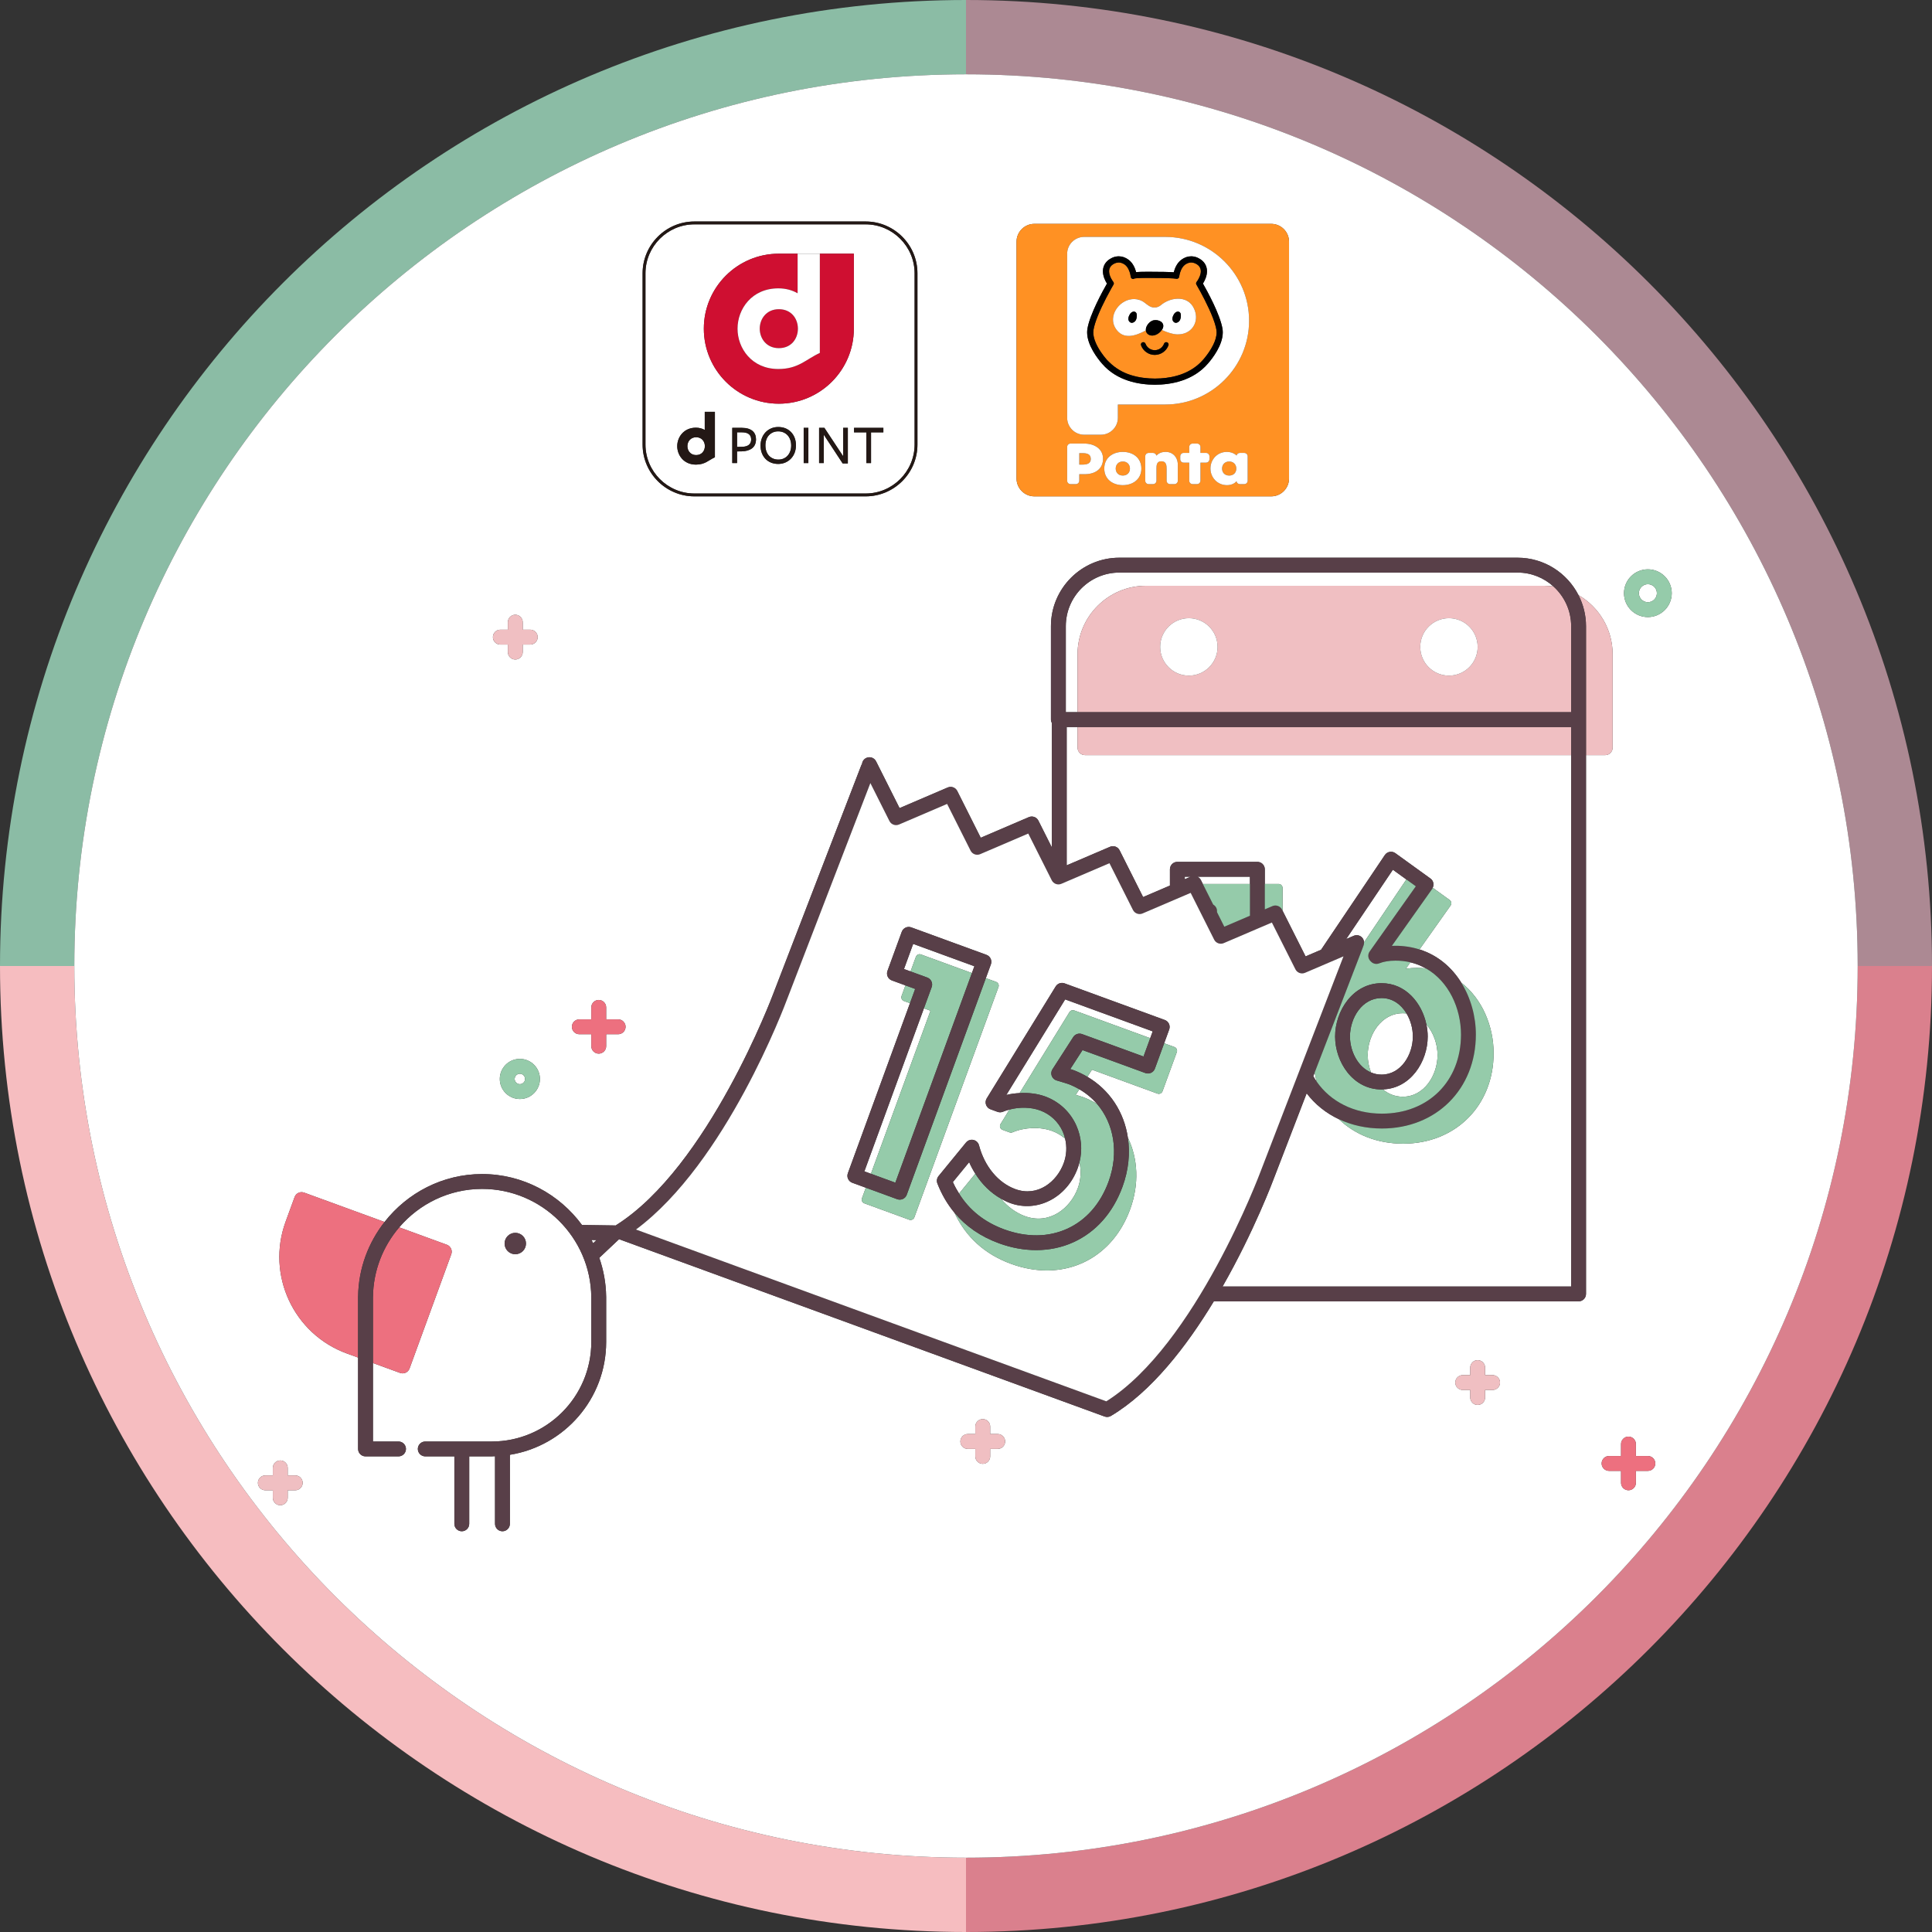 <?xml version="1.0" encoding="UTF-8"?>
<svg id="img_indexLineup01" data-name="img  indexLineup01" xmlns="http://www.w3.org/2000/svg" width="260" height="260" viewBox="0 0 260 260">
  <rect x="0" y="0" width="260" height="260" fill="#333333" stroke="none"/>
  <path id="_パス_42059" data-name="パス 42059" d="m130,10V0C58.203,0,0,58.203,0,130h10C10,63.726,63.726,10,130,10" fill="#8bbca5"/>
  <path id="_パス_42060" data-name="パス 42060" d="m250,130h10C260,58.203,201.797,0,130,0v10c66.274,0,120,53.726,120,120" fill="#ac8993"/>
  <path id="_パス_42061" data-name="パス 42061" d="m10,130H0c0,71.797,58.203,130,130,130v-10c-66.274,0-120-53.726-120-120" fill="#f6bdc0"/>
  <path id="_パス_42062" data-name="パス 42062" d="m250,130c0,66.274-53.726,120-120,120v10c71.797,0,130-58.203,130-130h-10Z" fill="#da808d"/>
  <path id="_パス_42063" data-name="パス 42063" d="m181.168,126.369l1.015-.434c.367-.156.792-.08,1.082.194.191.183.29.429.301.684l5.696-8.459-1.814-1.31-6.28,9.325Z" fill="#fff"/>
  <path id="_パス_42064" data-name="パス 42064" d="m145.014,88.039c0-5.077,4.131-9.208,9.208-9.208h53.591c.424,0,.838.039,1.246.094-1.279-1.158-2.97-1.871-4.828-1.871h-53.591c-3.975,0-7.208,3.233-7.208,7.208v11.581h1.582v-7.804Z" fill="#fff"/>
  <path id="_パス_42065" data-name="パス 42065" d="m161.599,118.418l.273.543h6.341v-.976h-7.066c.186.094.352.233.452.433" fill="#fff"/>
  <path id="_パス_42066" data-name="パス 42066" d="m221.764,81.044c.67,0,1.213-.543,1.213-1.213-0-.67-.543-1.213-1.213-1.213-.67,0-1.213.543-1.213,1.213.001.67.543,1.212,1.213,1.213" fill="#fff"/>
  <path id="_パス_42067" data-name="パス 42067" d="m130,10C63.726,10,10,63.726,10,130c0,66.275,53.726,120,120,120,66.274,0,120-53.725,120-120,0-66.274-53.726-120-120-120m6.801,22.526c0-1.324,1.077-2.401,2.401-2.401h31.87c1.325,0,2.401,1.077,2.401,2.401v31.87c0,1.324-1.076,2.401-2.401,2.401h-31.87c-1.324,0-2.401-1.077-2.401-2.401v-31.87Zm-50.322,4.251c.002-3.834,3.134-6.968,6.967-6.968h23.056c3.831,0,6.964,3.134,6.964,6.968v23.055c0,3.831-3.133,6.965-6.964,6.965h-23.056c-3.833,0-6.965-3.134-6.967-6.965l-0-23.055Zm-19.145,47.966h1.012v-1.012c0-.552.448-1,1-1.0.552,0,1.0.448,1,1v1.012h1.012c.552,0,1.0.448,1,1,0,.552-.448,1-1,1h-1.012v1.01c0,.552-.448,1-1,1-.552,0-1-.448-1-1v-1.01h-1.012c-.552,0-1-.448-1-1,0-.552.448-1,1-1h0m10.63,54.439c-.552,0-1-.448-1-1,0-.552.448-1.0 1-1h1.611v-1.611c0-.552.448-1,1-1.0.552,0,1.0.448,1,1h0v1.611h1.613c.552,0,1.0.448 1.0 1,0,.552-.448 1-1.0 1h-1.613v1.611c0,.552-.448,1-1,1-.552,0-1-.448-1-1v-1.611h-1.611Zm-5.303,6.02c0,1.489-1.211,2.7-2.7,2.7s-2.7-1.211-2.7-2.7c0-1.49,1.211-2.702,2.7-2.702s2.7,1.212,2.7,2.702m-32.93,55.353h-1.012v1.012c-0.0.552-.448 1-1.001.999-.552-0-.999-.448-.999-.999v-1.012h-1.011c-.552,0-1-.448-1-1,0-.552.448-1.0 1-1h1.011v-1.012c0-.552.448-1,1.001-.999.552 0.0.999.448.999.999v1.012h1.012c.552,0,1.0.448 1.0 1,0,.552-.448 1-1.0 1m94.536-5.569h-1.012v1.012c-.001.552-.45.999-1.002.998-.551-.001-.997-.447-.998-.998v-1.012h-1.012c-.552,0-1-.448-1-1,0-.552.448-1.0 1-1h1.012v-1.012c.001-.552.45-.999,1.002-.998.551.001.997.447.998.998v1.012h1.012c.552,0,1.0.448 1.0 1,0,.552-.448 1-1.0 1m66.602-7.929h-1.011v1.012c.001.552-.446,1.001-.998,1.002-.552.001-1.001-.446-1.002-.998v-1.016h-1.012c-.552-.001-.999-.45-.998-1.002.001-.551.447-.997.998-.998h1.012v-1.011c-.001-.552.446-1.001.998-1.002.552-.001,1.001.446,1.002.998v1.015h1.011c.552.001.999.45.998,1.002-.001.551-.447.997-.998.998m20.895,10.887h-1.611v1.611c-.001.552-.45.999-1.002.998-.551-.001-.997-.447-.998-.998v-1.611h-1.613c-.552,0-1-.448-1-1,0-.552.448-1.0 1-1h1.613v-1.611c.001-.552.45-.999,1.002-.998.551.001.997.447.998.998v1.611h1.611c.552,0,1.0.448,1.0 1,0,.552-.448,1-1,1m0-121.326c1.771,0,3.213,1.442,3.213,3.214,0,1.771-1.442,3.212-3.213,3.212-1.772,0-3.213-1.441-3.213-3.212,0-1.772,1.441-3.214,3.213-3.214m-4.743,24.003c-0.0.552-.448 1-1.0 1h-2.582v72.509c0.0.552-.447 1-.999 1h-49.09c-3.663,6.048-8.389,12.172-13.845,15.418-.258.154-.572.184-.854.08l-65.34-23.864-2.659,2.508c.565,1.632.894,3.373.92,5.186.002.03.003.059.003.089v6.046c0,7.658-5.625,14.01-12.957,15.186v9.292c0,.552-.448 1-1.0 1-.552,0-1-.448-1-1h0v-9.102c-.148.005-.293.023-.442.023h-3.029v9.079c0,.552-.448,1-1,1-.552,0-1-.448-1-1v-9.079h-3.916c-.552.001-1.001-.446-1.002-.998-.001-.552.446-1.001.998-1.002h8.949c7.389,0,13.399-6.011,13.399-13.399v-5.968c-.002-.023-.002-.045-.002-.069-.074-8.027-6.664-14.557-14.691-14.557-4.451,0-8.455,2.013-11.156,5.171l6.407,2.34c.519.189.786.763.597,1.282-0.0 0-0.0 0-0.0 0l-5.614,15.371c-.143.395-.519.658-.939.657-.117-0-.233-.021-.343-.061l-3.644-1.331v10.564h3.441c.552-.001,1.001.446,1.002.998.001.552-.446,1.001-.998,1.002h-4.445c-.552 0-1-.447-1-.999v-12.295l-1.524-.557c-7.154-2.613-10.849-10.559-8.236-17.714l1.218-3.335c.188-.518.761-.785,1.279-.597.001 0.0.002.001.003.001l10.819,3.952c3.063-3.914,7.814-6.449,13.133-6.449,5.507,0,10.406,2.715,13.451,6.866.028,0,.053-.014.08-.012l4.355.064c.027,0,.051.01.078.012.015-.011.027-.026.043-.036,12.451-7.828,21.114-30.995,21.2-31.228l11.804-30.634c.029-.077.068-.149.115-.216.05-.55.537-.955,1.087-.905.344.031.648.238.803.547l3.162,6.294,6.476-2.773c.486-.208,1.05-.002,1.287.471l3.16,6.291,6.473-2.774c.486-.208,1.05-.002,1.287.47l1.806,3.593v-16.739c-.069-.136-.117-.284-.117-.447v-12.581c0-5.077,4.131-9.208,9.208-9.208h53.591c3.571,0,6.667,2.049,8.194,5.029,2.743,1.596,4.596,4.561,4.596,7.957l-0,12.581Zm-149.115,66.728c0-.795.645-1.439,1.44-1.439s1.439.645,1.439,1.44c-0.0.795-.644,1.439-1.439,1.439-.795-0-1.44-.645-1.44-1.44" fill="#fff"/>
  <path id="_パス_42068" data-name="パス 42068" d="m159.443,118.32l.781-.335h-.781v.335Z" fill="#fff"/>
  <path id="_パス_42069" data-name="パス 42069" d="m145.014,100.62v-2.777h-1.465v18.611l5.834-2.497c.486-.208,1.049-.002,1.287.47l3.164,6.295,3.61-1.546v-2.191c-0-.552.447-1.0.999-1h10.769c.552-0.0 1.0.447,1.0.999v1.977h1.856c.295-0.0.534.239.534.534v3.062l3.096,6.151,2.084-.891,8.584-12.748c.308-.458.929-.58,1.387-.272.009.006.019.013.028.02l4.728,3.415c.398.288.503.809.297,1.238l2.285,1.65c.237.172.292.502.123.741l-4.185,5.912c2.465.776,4.355,2.42,5.631,4.48,2.843,2.204,4.343,5.91,4.343,9.48,0,7.058-5.122,12.18-12.178,12.18-3.489,0-6.501-1.226-8.646-3.296-1.74-.816-3.211-2.005-4.336-3.485l-4.31,11.188c-.193.522-2.746,7.354-7.005,14.81h46.91v-71.51h-65.425c-.552.001-.999-.446-1-.998-0-.001-0-.001,0-.002" fill="#fff"/>
  <path id="_パス_42070" data-name="パス 42070" d="m79.602,166.87c.077.143.144.292.217.437l.453-.427-.67-.01Z" fill="#fff"/>
  <path id="_パス_42071" data-name="パス 42071" d="m69.261,145.201c.001.387.314.7.701.699.387-.001.7-.314.699-.701-.001-.386-.314-.699-.7-.699-.387 0-.7.314-.7.701" fill="#fff"/>
  <path id="_パス_42072" data-name="パス 42072" d="m189.19,130.371c.487-.079.98-.118,1.474-.116.408-0.0.815.022,1.22.067-.635-.357-1.324-.641-2.08-.818l-.614.867Z" fill="#fff"/>
  <path id="_パス_42073" data-name="パス 42073" d="m176.734,144.823c.144.254.296.503.462.741-.113-.406-.204-.817-.273-1.232l-.189.491Z" fill="#fff"/>
  <path id="_パス_42074" data-name="パス 42074" d="m186.102,146.605c.729.607,1.631.986,2.679.986,2.889,0,4.676-2.904,4.676-5.595,0-1.485-.539-3.031-1.498-4.129.112.537.177,1.081.177,1.62,0,3.375-2.304,7.005-6.034,7.118" fill="#fff"/>
  <path id="_パス_42075" data-name="パス 42075" d="m184.063,141.996c0,.787.157,1.59.448,2.335.448.188.928.285,1.414.284,2.601,0,4.21-2.662,4.21-5.129,0-1.073-.301-2.181-.85-3.097-.167-.021-.336-.032-.504-.032-2.915,0-4.718,2.927-4.718,5.639" fill="#fff"/>
  <path id="_パス_42076" data-name="パス 42076" d="m50.192,174.556c0,.023-.001.046-.003.068v8.804l3.645,1.331c.11.04.225.061.342.061.146-0.0.29-.032.422-.093.24-.113.427-.316.518-.565l5.613-15.37c.189-.518-.077-1.092-.595-1.281-.001-0-.001-0-.002-.001l-6.407-2.34c-2.169,2.536-3.5,5.81-3.533,9.386" fill="#ed707f"/>
  <path id="_パス_42077" data-name="パス 42077" d="m48.189,174.547c-0-.03.001-.059.004-.089.052-3.769,1.383-7.234,3.556-10.011l-10.82-3.952c-.518-.19-1.091.076-1.281.594-0.0.001-.001.002-.001.003l-1.218,3.335c-2.613,7.154,1.082,15.1,8.237,17.714l1.523.556v-8.15Z" fill="#ed707f"/>
  <path id="_パス_42078" data-name="パス 42078" d="m70.785,167.349c-0-.795-.645-1.439-1.44-1.439s-1.439.645-1.439,1.44c0.0.795.644,1.439,1.439,1.439.795-0,1.44-.645,1.44-1.44" fill="#583f48"/>
  <path id="_パス_42079" data-name="パス 42079" d="m154.222,78.831c-5.077,0-9.208,4.131-9.208,9.208v7.804h66.425v-11.581c0-2.116-.923-4.016-2.38-5.336-.408-.056-.822-.095-1.246-.095l-53.591-0Zm5.771,12.091c-2.134,0-3.864-1.73-3.864-3.864s1.73-3.864,3.864-3.864,3.864,1.73,3.864,3.864-1.73,3.864-3.864,3.864m35.001,0c-2.134,0-3.864-1.73-3.864-3.864s1.73-3.864,3.864-3.864c2.134,0,3.864,1.73,3.864,3.864s-1.73,3.864-3.864,3.864" fill="#f0bfc2"/>
  <path id="_パス_42080" data-name="パス 42080" d="m212.425,80.082c.643,1.256,1.014,2.674,1.014,4.18v17.358h2.582c.552.001.999-.446 1-.998 0-.001 0-.001,0-.002v-12.581c0-3.396-1.853-6.361-4.596-7.957" fill="#f0bfc2"/>
  <path id="_パス_42081" data-name="パス 42081" d="m211.439,97.843h-66.425v2.777c-.001.552.446.999.998 1.0.001 0.0.001 0.0.002,0h65.425v-3.777Z" fill="#f0bfc2"/>
  <path id="_パス_42082" data-name="パス 42082" d="m213.439,96.843v-12.581c0-1.506-.371-2.924-1.015-4.18-1.526-2.98-4.621-5.028-8.194-5.028h-53.591c-5.076,0-9.207,4.131-9.207,9.208v12.581c0,.163.048.311.117.447v16.739l-1.806-3.593c-.237-.472-.801-.678-1.287-.47l-6.474,2.773-3.158-6.291c-.238-.472-.801-.678-1.287-.47l-6.477,2.773-3.162-6.295c-.248-.494-.85-.692-1.344-.444-.309.155-.515.459-.546.803-.047.067-.086.139-.115.215l-11.804,30.634c-.086.234-8.749,23.401-21.2,31.229-.016.01-.027.025-.043.036-.026-.002-.051-.013-.078-.013l-4.354-.063c-.028-.003-.053.011-.08.012-3.046-4.152-7.945-6.867-13.452-6.867-5.319,0-10.069,2.536-13.132,6.449-2.173,2.777-3.504,6.242-3.556,10.011-.003.03-.004.059-.004.089v20.444c-.001.552.446.999.998 1h4.443c.552,0,1-.448 1-1,0-.552-.448-1-1-1h-3.441v-19.367c.002-.022.003-.045.003-.068.033-3.576,1.363-6.85,3.533-9.387,2.701-3.158,6.705-5.171,11.156-5.171,8.028,0,14.618,6.53,14.691,14.558,0,.023.001.046.003.068v5.969c0,7.388-6.011,13.398-13.4,13.398h-8.945c-.552,0-1.0.448-1.0 1,0,.552.448 1.0 1.0 1h3.915v9.079c0.0.552.448 1,1.001.999.552-0.0.999-.448.999-.999v-9.079h3.03c.15,0,.294-.018.442-.022v9.101c0.0.552.448 1,1.001.999.552-0.0.999-.448.999-.999v-9.291c7.332-1.177,12.958-7.528,12.958-15.186v-6.046c0-.03-.001-.059-.004-.089-.025-1.814-.355-3.554-.92-5.187l2.66-2.507,65.338,23.864c.282.104.597.074.855-.08,5.455-3.246,10.182-9.37,13.845-15.418h49.089c.552.001 1-.446,1-.998v-77.289Zm-70.007-12.581c0-3.975,3.233-7.208,7.207-7.208h53.591c1.859,0,3.549.713,4.829,1.872,1.457,1.319,2.38,3.22,2.38,5.336v11.581h-68.007v-11.581Zm24.78,34.699v4.275l-3.45,1.477-.985-1.959v-.165c0-.372-.211-.683-.513-.856l-1.392-2.772-.274-.543c-.099-.2-.265-.339-.452-.433h7.066v.976Zm22.324.313l-6.214,8.778c-.282.397-.237.94.108,1.285l.088.088c.286.286.715.372,1.089.218.567-.235,1.351-.364,2.202-.364.671-.002,1.34.074,1.994.226.758.176,1.446.46,2.082.818,3.09,1.739,4.73,5.395,4.73,8.901,0,6.267-4.377,10.645-10.646,10.645-3.787,0-6.927-1.648-8.774-4.305-.166-.238-.317-.487-.461-.741l.189-.491,6.414-16.647.177-.485c.047-.126.058-.257.052-.387-.011-.254-.11-.501-.302-.683-.29-.274-.715-.35-1.082-.194l-1.015.434,6.28-9.326,1.815,1.31,1.274.92Zm-70.84-8.784c.238.472.801.678,1.287.47l6.476-2.773,3.159,6.291c.238.472.801.678,1.287.47l6.474-2.773,3.163,6.294c.238.472.801.677,1.287.47l6.476-2.774,3.164,6.295c.239.471.802.677,1.288.47l6.477-2.773,3.162,6.294c.237.473.804.681,1.288.47l6.481-2.772,3.17,6.297c.238.472.801.678,1.287.471l5.179-2.216-11.14,28.914c-.086.236-8.75,23.416-20.778,30.969l-63.296-23.118c12.114-8.988,20.034-30.172,20.374-31.096l11.169-28.987,2.566,5.107Zm39.747,7.83v-.335h.782l-.782.335Zm-79.84,48.55l.67.01-.453.428c-.073-.146-.14-.294-.217-.438m131.836,6.26h-46.91c4.259-7.456,6.811-14.288,7.005-14.81l4.31-11.187c1.125,1.479,2.597,2.668,4.336,3.485,1.705.8,3.659,1.251,5.789,1.251,7.327,0,12.646-5.318,12.646-12.645,0-2.421-.672-4.899-1.954-6.971-1.276-2.06-3.166-3.704-5.632-4.48-1.042-.329-2.128-.495-3.22-.494-.168,0-.336.004-.498.012l5.429-7.67c.033-.047.043-.101.067-.151.205-.429.101-.95-.297-1.237l-4.729-3.416c-.448-.323-1.074-.221-1.397.227-.006.008-.012.016-.017.025l-8.584,12.748-2.084.891-3.096-6.15-.074-.148c-.237-.472-.804-.68-1.287-.469l-1.03.439v-5.395c.001-.552-.446-.999-.998-1h-10.771c-.552 0-1.0.448-1,1v2.191l-3.608,1.546-3.166-6.295c-.237-.472-.8-.678-1.286-.47l-5.834,2.497v-18.611h67.89v75.287l0.0 0Z" fill="#583f48"/>
  <path id="_パス_42083" data-name="パス 42083" d="m80.575,141.793c.552 0.0 1-.446 1-.998 0-.001 0-.001,0-.002v-1.611h1.613c.552-0.0 1-.448 1-1-0-.552-.448-.999-1-1h-1.613v-1.611c0-.552-.448-1-1-1s-1.0.448-1,1v1.611h-1.611c-.552 0-1.0.448-1,1.0 0.0.552.448.999 1.0 1h1.611v1.611c-0.0.552.447 1.0.999 1h.001m2.612-3.611h0Zm-2.611-2.612h0Zm-2.612,2.612h0Z" fill="#ed707f"/>
  <path id="_パス_42084" data-name="パス 42084" d="m221.763,195.943h-1.611v-1.611c0-.552-.448-1-1-1s-1.0.448-1,1v1.611h-1.612c-.552,0-1.0.448-1,1s.448,1,1,1h1.612v1.611c0,.552.448,1,1,1s1-.448,1-1v-1.611h1.611c.552,0,1-.448,1-1s-.448-1-1-1m-5.223,1h0Zm2.612,2.612h0Zm1-2.612h0Z" fill="#ed707f"/>
  <path id="_パス_42085" data-name="パス 42085" d="m67.334,86.742h1.012v1.011c-0.0.552.447,1.0 1,1.0.552 0,1-.447,1-1v-1.012h1.012c.552.002,1.002-.444,1.004-.996s-.444-1.002-.996-1.004c-.002-0-.005-0-.007,0h-1.012v-1.011c0-.552-.448-1-1-1s-1.0.448-1.0 1v1.011h-1.012c-.552.002-.998.451-.996,1.004.002.549.447.994.996.996m4.023-1h0Zm-2.011-2.011h0Zm-1,2.011h0Z" fill="#f0bfc2"/>
  <path id="_パス_42086" data-name="パス 42086" d="m39.731,198.555h-1.012v-1.012c-0-.552-.448-1-1-1-.552 0-1.0.448-1.0 1v1.012h-1.011c-.552,0-1.0.448-1,1s.448,1,1,1h1.011v1.011c0.0.552.448 1,1.0 1.0.552-0.0.999-.448 1-1v-1.011h1.012c.552,0,1-.448,1-1,0-.552-.448-1-1-1h0m-4.023 1h0Zm2.011,2.012h0Zm1-2.012h0Z" fill="#f0bfc2"/>
  <path id="_パス_42087" data-name="パス 42087" d="m200.869,185.057h-1.012v-1.011c0-.552-.448-1-1-1s-1.0.448-1,1v1.011h-1.012c-.552,0-1.0.448-1.0 1s.448 1.0 1.0 1h1.012v1.011c0,.552.448,1,1,1.0.552,0,1-.448,1-1v-1.011h1.012c.552 0,1-.447,1-1.0 0-.552-.447-1-1-1h-.001m-4.023 1h0Zm2.011,2.012h0Zm1-2.012h0Z" fill="#f0bfc2"/>
  <path id="_パス_42088" data-name="パス 42088" d="m134.267,192.986h-1.012v-1.012c0-.552-.448-1-1-1s-1.0.448-1.0 1v1.012h-1.012c-.552,0-1.0.448-1.0 1,0,.552.448 1.0 1.0 1h1.012v1.011c-0.0.552.447,1.0 1,1.0.552 0,1-.447,1-1v-1.012h1.012c.552,0,1-.448 1-1,0-.552-.448-1-1-1m-4.024 1h0Zm2.012,2.011h0Zm1-2.011h0Z" fill="#f0bfc2"/>
  <path id="_パス_42089" data-name="パス 42089" d="m221.764,83.044c1.771,0,3.213-1.442,3.213-3.213,0-1.772-1.442-3.213-3.213-3.213s-3.213,1.441-3.213,3.213c0,1.771,1.442,3.213,3.213,3.213m0-4.426c.67-0,1.213.543,1.213,1.213 0.0.67-.543,1.213-1.213,1.213s-1.213-.543-1.213-1.213v-0c.001-.67.543-1.212,1.213-1.213" fill="#95cbaa"/>
  <path id="_パス_42090" data-name="パス 42090" d="m67.261,145.201c0,1.489,1.211,2.7,2.7,2.7s2.7-1.211,2.7-2.7-1.211-2.701-2.7-2.701-2.7,1.212-2.7,2.701m3.4,0c-.001.387-.314.7-.701.699-.387-.001-.7-.314-.699-.701.001-.386.314-.699.7-.699.387 0.0.7.314.7.701" fill="#95cbaa"/>
  <path id="_パス_42091" data-name="パス 42091" d="m163.264,121.733c.301.172.513.484.513.856v.165l.984,1.959,3.451-1.477v-4.275h-6.341l1.393,2.772Z" fill="#95cbaa"/>
  <path id="_パス_42092" data-name="パス 42092" d="m172.068,118.961h-1.855v3.419l1.028-.44c.483-.21,1.05-.002,1.287.47l.074.148v-3.063c0-.295-.239-.534-.534-.534h-0" fill="#95cbaa"/>
  <path id="_パス_42093" data-name="パス 42093" d="m183.515,127.2l-.178.484-6.414,16.648c.069.415.161.826.273,1.232,1.846,2.657,4.987,4.305,8.774,4.305,6.267,0,10.644-4.378,10.644-10.646,0-3.505-1.639-7.162-4.73-8.901-.405-.045-.812-.067-1.22-.067-.493-.001-.986.037-1.473.116l.613-.867c-.654-.151-1.324-.227-1.995-.225-.852,0-1.634.129-2.202.363-.373.155-.803.069-1.088-.218l-.088-.087c-.345-.345-.391-.888-.11-1.286l6.214-8.778-1.273-.919-5.696,8.459c.005.129-.005.26-.051.387m-3.842,12.286c0-3.449,2.391-7.173,6.253-7.173,3.237,0,5.426,2.653,6.033,5.554.959,1.098,1.498,2.644,1.498,4.129,0,2.69-1.787,5.594-4.676,5.594-1.048,0-1.95-.379-2.679-.986-.059.002-.116.011-.176.011-3.862,0-6.253-3.7-6.253-7.129" fill="#95cbaa"/>
  <path id="_パス_42094" data-name="パス 42094" d="m195.092,121.12l-2.285-1.65c-.024.05-.033.104-.067.151l-5.429,7.67c.163-.008.33-.012.498-.012,1.093-.001,2.179.165,3.221.494l4.185-5.912c.169-.239.114-.569-.123-.741" fill="#95cbaa"/>
  <path id="_パス_42095" data-name="パス 42095" d="m201.004,141.733c0-3.571-1.5-7.277-4.344-9.48,1.284,2.071,1.954,4.55,1.954,6.97,0,7.327-5.317,12.646-12.644,12.646-2.132,0-4.084-.451-5.79-1.252,2.145,2.07,5.157,3.296,8.645,3.296,7.057,0,12.179-5.122,12.179-12.18" fill="#95cbaa"/>
  <path id="_パス_42096" data-name="パス 42096" d="m184.512,144.331c-.291-.744-.449-1.548-.449-2.335,0-2.711,1.803-5.639,4.718-5.639.169 0.0.338.011.505.033-.724-1.207-1.881-2.077-3.36-2.077-2.627,0-4.253,2.685-4.253,5.174,0,1.987,1.056,4.098,2.839,4.844" fill="#95cbaa"/>
  <path id="_パス_42097" data-name="パス 42097" d="m185.926,146.615c.06,0,.117-.009.176-.011,3.731-.113,6.034-3.743,6.034-7.118,0-.539-.065-1.083-.177-1.619-.607-2.901-2.796-5.554-6.033-5.554-3.862,0-6.253,3.724-6.253,7.173,0,3.429,2.391,7.129,6.253,7.129m-4.253-7.129c0-2.487,1.626-5.173,4.253-5.173,1.479,0,2.636.87,3.36,2.076.549.915.85,2.024.85,3.097,0,2.467-1.609,5.129-4.21,5.129-.486.001-.966-.096-1.414-.284-1.783-.747-2.839-2.858-2.839-4.845" fill="#583f48"/>
  <path id="_パス_42098" data-name="パス 42098" d="m131.254,157.955c-.309-.49-.592-1.005-.83-1.555l-2.19,2.674c.242.551.528,1.061.834,1.552l2.186-2.671Z" fill="#fff"/>
  <path id="_パス_42819" data-name="パス 42819" d="m116.323,157.639l8.015-21.945.882.322-8.015,21.945-.882-.322Z" fill="#fff"/>
  <path id="_パス_42099" data-name="パス 42099" d="m121.653,130.41l.883.323.719-1.969c.048-.133.147-.242.276-.301.128-.061.275-.067.408-.017l6.854,2.504.335-.916-8.239-3.009-1.236,3.385Z" fill="#fff"/>
  <path id="_パス_42100" data-name="パス 42100" d="m105.96,134.37c-.34.924-8.259,22.107-20.374,31.095l63.296,23.119c12.029-7.553,20.692-30.734,20.779-30.969l11.14-28.914-5.18,2.216c-.486.207-1.05.001-1.288-.471l-3.169-6.298-6.481,2.773c-.484.21-1.05.002-1.287-.47l-3.162-6.294-6.477,2.772c-.486.207-1.049.002-1.288-.469l-3.164-6.295-6.476,2.773c-.486.208-1.05.002-1.288-.47l-3.163-6.294-6.474,2.774c-.486.208-1.05.001-1.287-.471l-3.159-6.291-6.476,2.774c-.486.207-1.049.002-1.287-.47l-2.566-5.108-11.169,28.988Zm30.108,35.715c-3.537-1.291-6.087-3.611-7.618-6.879-.95-1.139-1.721-2.451-2.301-3.939-.131-.336-.071-.718.158-.997l3.701-4.52c.35-.427.98-.49,1.407-.141.163.134.28.316.334.52.752,2.848,2.582,5.054,4.894,5.898,2.996,1.094,5.589-.989,6.507-3.503.388-1.056.453-2.203.185-3.296-.509-.433-1.096-.79-1.758-1.032-1.596-.581-3.685-.508-5.32.187-.124.053-.264.057-.391.011l-.947-.345c-.277-.101-.419-.408-.318-.685.012-.034.028-.067.047-.097l1.199-1.948c-.298.08-.59.172-.868.29-.233.1-.496.107-.734.02l-.948-.346c-.519-.19-.785-.766-.595-1.285.023-.062.052-.123.087-.179l9.279-15.067c.249-.404.748-.578,1.194-.415l13.487,4.926c.519.189.786.763.596,1.282-0.0 0-0.0.001-0.0.001l-.677,1.854,1.383.505c.276.098.42.401.322.677-.001.002-.002.005-.003.007l-1.923,5.264c-.102.276-.41.421-.684.318l-8.81-3.217-.618.958c3.028,1.784,4.946,4.766,5.451,8.192,1.35,2.797,1.55,6.222.303,9.635-1.911,5.233-6.204,8.232-11.21,8.232-1.551,0-3.171-.287-4.811-.886m-14.714-44.685c.189-.519.762-.786,1.281-.597 0.0 0.0.001 0.0.001 0l10.116,3.695c.518.187.786.759.599,1.277-.001.002-.001.003-.002.005l-.678,1.856,1.383.505c.277.101.419.408.318.685l-0.0 0-11.325,31.004c-.077.21-.277.35-.501.35-.062 0-.124-.011-.182-.033l-6.045-2.207c-.133-.048-.242-.147-.302-.276-.059-.129-.065-.276-.017-.409l.518-1.416-1.82-.666c-.519-.189-.786-.762-.598-1.28l.001-.002,8.358-22.884-.808-.295c-.276-.101-.419-.406-.319-.683 0-0.0 0-.001.001-.001l.517-1.418-1.822-.665c-.518-.188-.786-.761-.598-1.279 0-.001.001-.002.001-.003l1.923-5.263Z" fill="#fff"/>
  <path id="_パス_42101" data-name="パス 42101" d="m137.946,163.67c3.282,1.192,6.108-1.054,7.105-3.781.408-1.11.483-2.315.217-3.467-.066.267-.146.53-.239.788-1.447,3.962-5.433,6.023-9.071,4.696-.436-.159-.853-.367-1.258-.596.896,1.086,2.004,1.906,3.246,2.36" fill="#fff"/>
  <path id="_パス_42102" data-name="パス 42102" d="m145.688,147.622c.673.248,1.322.559,1.937.929-.661-.77-1.459-1.43-2.373-1.959l-.483.749.919.281Z" fill="#fff"/>
  <path id="_パス_42103" data-name="パス 42103" d="m143.927,136.2c.132-.216.399-.309.637-.221l10.226,3.735.334-.915-11.78-4.303-7.92,12.86c.583-.149,1.186-.22,1.79-.254l6.713-10.902Z" fill="#fff"/>
  <path id="_パス_42104" data-name="パス 42104" d="m123.939,128.446c-.133-.05-.28-.044-.408.017-.129.059-.228.168-.277.301l-.718,1.968,2.249.821c.519.19.786.764.596,1.283-0.0 0-0.0 0-0.0 0l-1.043,2.857.881.322-8.015,21.945,3.286,1.201,10.303-28.211-6.854-2.504Z" fill="#95cbaa"/>
  <path id="_パス_42105" data-name="パス 42105" d="m123.16,133.089l-1.31-.478-.517,1.417c-.101.276.04.582.316.683.001 0.0.001.001.002.001l.808.295.701-1.918Z" fill="#95cbaa"/>
  <path id="_パス_42106" data-name="パス 42106" d="m122.025,160.786c-.19.518-.763.785-1.282.597l-4.225-1.544-.517,1.417c-.102.275.038.58.312.682.002.001.004.001.006.002l6.045,2.207c.058.022.12.034.182.034.224-0.0.424-.14.501-.351l11.325-31.004c.101-.277-.041-.584-.318-.685l-1.383-.505-10.646,29.15Z" fill="#95cbaa"/>
  <path id="_パス_42107" data-name="パス 42107" d="m129.068,160.626c1.385,2.223,3.41,3.845,6.065,4.815,3.012,1.1,5.943,1.071,8.482-.08,2.551-1.159,4.478-3.355,5.573-6.352,1.42-3.89.721-7.798-1.562-10.458-.615-.37-1.264-.681-1.938-.929l-.918-.281.482-.749c-.478-.277-.982-.525-1.525-.724l-1.543-.471c-.528-.162-.825-.721-.664-1.249.027-.088.066-.172.116-.249l2.797-4.339c.253-.392.744-.557,1.183-.398l8.272,3.022.902-2.47-10.226-3.734c-.238-.088-.504.004-.637.22l-6.713,10.903c1.187-.068,2.378.067,3.428.45,1.894.692,3.39,2.085,4.208,3.924.695,1.56.834,3.288.418,4.945.266,1.152.191,2.357-.216,3.467-.997,2.727-3.823,4.974-7.105,3.781-1.243-.454-2.351-1.274-3.247-2.36-1.368-.774-2.547-1.927-3.446-3.355l-2.186,2.671Z" fill="#95cbaa"/>
  <path id="_パス_42108" data-name="パス 42108" d="m152.09,162.739c1.246-3.413,1.046-6.838-.303-9.634.308,2.091.1,4.342-.72,6.589-1.284,3.514-3.575,6.103-6.625,7.487-1.545.701-3.242,1.052-4.999,1.052-1.637,0-3.327-.305-4.996-.914-2.463-.9-4.466-2.279-5.997-4.113,1.531,3.268,4.081,5.588,7.619,6.879,1.639.599,3.259.886,4.811.886,5.006,0,9.299-2.999,11.21-8.232" fill="#95cbaa"/>
  <path id="_パス_42109" data-name="パス 42109" d="m155.423,143.809c-.19.518-.763.785-1.282.597l-8.46-3.09-1.648,2.556.329.101c.704.257,1.358.577,1.973.94l.618-.958,8.811,3.216c.273.104.582-.041.683-.317l1.923-5.264c.102-.275-.038-.58-.312-.682-.002-.001-.004-.001-.006-.002l-1.384-.506-1.245,3.409Z" fill="#95cbaa"/>
  <path id="_パス_42110" data-name="パス 42110" d="m143.023,152.289c-.597-1.338-1.686-2.353-3.067-2.857-1.222-.447-2.752-.474-4.108-.112l-1.2,1.948c-.084.137-.102.304-.05.456.054.151.171.27.321.326l.948.344c.127.046.266.042.39-.01,1.636-.696,3.725-.769,5.32-.188.663.242,1.249.599,1.758,1.033-.078-.32-.177-.635-.312-.94" fill="#95cbaa"/>
  <path id="_パス_42111" data-name="パス 42111" d="m119.432,130.663c-.19.518.076,1.091.594,1.281.001 0.0.002.001.003.001l1.822.665,1.31.478-.701,1.919-8.358,22.884c-.19.518.076,1.091.594,1.281.001 0.0.002.001.003.001l1.82.666,4.225,1.543c.518.19,1.092-.077,1.282-.595 0-0.0 0-.001 0-.001l10.646-29.15.678-1.856c.19-.517-.075-1.09-.592-1.28-.002-.001-.003-.001-.005-.002l-10.116-3.695c-.518-.189-1.092.077-1.281.595-0.0.001-0.0.001-.001.002l-1.923,5.263Zm3.458-3.638l8.238,3.009-.334.916-10.303,28.211-3.286-1.201-.881-.322,8.014-21.945,1.044-2.857c.19-.519-.077-1.093-.595-1.283-0-0-0-0-0-0l-2.249-.821-.883-.322,1.236-3.385Z" fill="#583f48"/>
  <path id="_パス_42112" data-name="パス 42112" d="m134.447,167.319c1.669.609,3.359.914,4.996.914,1.757,0,3.454-.352,4.999-1.052,3.05-1.385,5.341-3.973,6.625-7.487.82-2.247,1.028-4.498.72-6.59-.505-3.426-2.424-6.408-5.452-8.192-.615-.362-1.269-.683-1.973-.94l-.329-.1,1.648-2.557,8.46,3.09c.519.188,1.092-.079,1.282-.597l1.245-3.408.678-1.855c.19-.518-.076-1.091-.594-1.281-.001-0-.002-.001-.003-.001l-13.486-4.926c-.446-.163-.945.011-1.194.415l-9.28,15.067c-.289.471-.143,1.087.328,1.377.057.035.118.064.181.088l.947.345c.238.088.501.081.735-.019.276-.118.569-.21.868-.29,1.357-.362,2.886-.334,4.107.112,1.382.505,2.472,1.52,3.068,2.858.135.304.234.62.312.939.268,1.093.204,2.24-.184,3.296-.918,2.514-3.511,4.597-6.507,3.503-2.313-.844-4.142-3.05-4.895-5.899-.141-.534-.687-.852-1.221-.712-.204.054-.385.17-.519.334l-3.701,4.52c-.229.279-.29.661-.158.997.579,1.488,1.35,2.8,2.3,3.939,1.531,1.834,3.534,3.213,5.997,4.113m-4.023-10.92c.238.55.521,1.065.83,1.555.899,1.429,2.078,2.581,3.446,3.355.406.23.822.438,1.258.597,3.639,1.327,7.624-.735,9.071-4.696.094-.259.173-.522.239-.789.416-1.656.276-3.385-.418-4.945-.819-1.839-2.314-3.231-4.208-3.924-1.05-.383-2.241-.517-3.428-.45-.604.034-1.207.104-1.79.254l7.92-12.86,11.78,4.302-.334.916-.902,2.469-8.272-3.021c-.439-.159-.929.005-1.183.397l-2.797,4.339c-.299.464-.166,1.083.298,1.382.078.05.162.089.25.116l1.543.472c.543.198,1.047.447,1.525.724.915.529,1.713,1.188,2.374,1.958,2.283,2.66,2.982,6.568,1.562,10.458-1.095,2.997-3.022,5.194-5.573,6.352-2.539,1.151-5.47,1.181-8.482.08-2.655-.969-4.68-2.592-6.065-4.815-.306-.491-.592-1.001-.833-1.551l2.189-2.675Z" fill="#583f48"/>
  <path id="_パス_42113" data-name="パス 42113" d="m159.993,83.194c-2.134,0-3.864,1.73-3.864,3.864,0,2.134,1.73,3.864,3.864,3.864s3.864-1.73,3.864-3.864-1.73-3.864-3.864-3.864" fill="#fff"/>
  <path id="_パス_42114" data-name="パス 42114" d="m194.994,83.194c-2.134,0-3.864,1.73-3.864,3.864s1.73,3.864,3.864,3.864c2.134,0,3.864-1.73,3.864-3.864s-1.73-3.864-3.864-3.864" fill="#fff"/>
  <path id="_パス_42115" data-name="パス 42115" d="m146.792,61.77c0-.631-.454-.784-1.108-.784h-.439v1.537h.439c.611,0,1.108-.143,1.108-.753" fill="#ff9123"/>
  <path id="_パス_42116" data-name="パス 42116" d="m165.419,62.106c-.605,0-.957.434-.957.95,0,.53.352.941.957.941.606,0,.958-.411.958-.941,0-.516-.352-.95-.958-.95" fill="#ff9123"/>
  <path id="_パス_42117" data-name="パス 42117" d="m151.105,62.106c-.606,0-.957.434-.957.95,0,.53.351.941.957.941.604,0,.957-.411.957-.941,0-.516-.353-.95-.957-.95" fill="#ff9123"/>
  <path id="_パス_42118" data-name="パス 42118" d="m139.202,66.796h31.87c1.325,0,2.401-1.077,2.401-2.401v-31.87c0-1.324-1.076-2.401-2.401-2.401h-31.87c-1.324-0-2.401,1.077-2.401,2.401v31.87c0,1.324,1.077,2.401,2.401,2.401m11.903-1.507c-1.365,0-2.495-.802-2.495-2.234s1.12-2.242,2.495-2.242c1.374,0,2.495.81,2.495,2.242,0,1.424-1.121,2.234-2.495,2.234m7.403-.595c-.001.252-.205.455-.457.456h-.598c-.252-.001-.456-.204-.457-.456v-1.564c0-.511-.037-1.052-.705-1.052-.65,0-.659.54-.659,1.052v1.564c-.001.251-.205.455-.456.456h-.6c-.252-.001-.455-.204-.456-.456v-3.286c.001-.252.204-.455.456-.456h.6c.218.001.404.155.447.368v-.01c.354-.348.733-.497,1.253-.497.952,0,1.632.712,1.632,1.743l-0,2.138Zm4.254-2.893c0,.251-.199.456-.443.456h-.765v2.437c-.001.251-.205.455-.456.456h-.6c-.252-.001-.456-.204-.457-.456v-2.437h-.766c-.243,0-.443-.205-.443-.456v-.393c0-.25.2-.456.443-.456h.766v-.804c.001-.252.205-.455.457-.456h.6c.251.001.455.205.456.456v.804h.765c.244,0,.443.206.443.456l-0.0.393Zm5.145,2.893c-.001.251-.204.455-.455.456h-.6c-.226-.001-.417-.167-.45-.391-.289.365-.794.53-1.277.53-1.306,0-2.226-1.039-2.226-2.242s.903-2.234,2.209-2.234c.475,0,.974.161,1.302.486.051-.203.233-.346.442-.347h.6c.251.001.454.205.455.456l-0,3.286Zm-24.294-30.537c0-1.253,1.025-2.276,2.276-2.276h10.93c6.218,0,11.278,5.06,11.278,11.278,0,6.22-5.06,11.279-11.278,11.279h-6.379v1.79c0,1.251-1.024,2.275-2.276,2.275h-2.275c-1.251,0-2.276-1.024-2.276-2.275l-0-22.071Zm0,25.991c.001-.252.204-.455.456-.456h1.835c1.392,0,2.537.718,2.537,2.029,0,1.363-1.008,2.095-2.477,2.095h-.719v.878c-.001.251-.205.455-.456.456h-.72c-.251-.001-.455-.205-.456-.456l-0-4.546Z" fill="#ff9123"/>
  <path id="_パス_42119" data-name="パス 42119" d="m162.319,60.952h-.765v-.804c-.001-.252-.205-.455-.457-.456h-.599c-.252.001-.456.204-.457.456v.804h-.766c-.243,0-.443.206-.443.457v.392c0,.251.2.457.443.457h.766v2.436c.001.252.205.455.457.456h.599c.251-.001.455-.205.457-.456v-2.436h.765c.243,0,.443-.206.443-.457v-.392c0-.251-.2-.457-.443-.457" fill="#fff"/>
  <path id="_パス_42120" data-name="パス 42120" d="m156.876,60.813c-.52,0-.9.15-1.253.497v.011c-.043-.214-.23-.368-.448-.369h-.6c-.252.001-.455.205-.455.457v3.286c.001.251.204.454.455.455h.6c.251-0.0.455-.204.457-.455v-1.564c0-.512.009-1.053.659-1.053.668,0,.705.541.705,1.053v1.564c.001.251.206.455.457.455h.598c.251-0.0.455-.204.456-.455v-2.138c0-1.031-.679-1.744-1.631-1.744" fill="#fff"/>
  <path id="_パス_42121" data-name="パス 42121" d="m167.451,60.953h-.6c-.209.001-.391.143-.442.346-.328-.324-.826-.486-1.302-.486-1.305-0-2.209,1.032-2.209,2.235,0,1.203.92,2.242,2.226,2.242.484,0,.989-.166,1.277-.531.033.224.224.39.45.391h.6c.251-.001.455-.204.456-.455v-3.286c-.001-.251-.205-.455-.456-.456m-2.032,3.044c-.605,0-.957-.41-.957-.941,0-.516.352-.95.957-.95.606,0,.958.434.958.95,0,.531-.352.941-.958.941" fill="#fff"/>
  <path id="_パス_42122" data-name="パス 42122" d="m151.105,60.813c-1.375,0-2.496.81-2.496,2.243,0,1.432,1.13,2.234,2.496,2.234,1.373,0,2.494-.81,2.494-2.234,0-1.433-1.121-2.243-2.494-2.243m0,3.184c-.606,0-.957-.41-.957-.941,0-.516.351-.95.957-.95.604,0,.957.434.957.95,0,.531-.353.941-.957.941" fill="#fff"/>
  <path id="_パス_42123" data-name="パス 42123" d="m144.068,65.15h.72c.252-.001.456-.204.457-.456v-.878h.719c1.469,0,2.477-.732,2.477-2.094 0-1.311-1.145-2.03-2.538-2.03h-1.835c-.251.001-.455.205-.455.456v4.546c0.0.251.204.455.455.456m1.177-4.165h.439c.654,0,1.108.153,1.108.785,0,.609-.497.753-1.108.753h-.439v-1.538Z" fill="#fff"/>
  <path id="_パス_42124" data-name="パス 42124" d="m153.367,37.419c.097-.004.205-.007.324-.01-.12.003-.227.006-.324.01" fill="#fff"/>
  <path id="_パス_42125" data-name="パス 42125" d="m154.485,37.401c-.053,0-.098.001-.148.001.089-.001.181-.001.278,0-.042-.001-.089-.001-.13-.001" fill="#fff"/>
  <path id="_パス_42126" data-name="パス 42126" d="m158.757,36.879c.043-.175.099-.346.17-.512-.071.166-.127.337-.17.512" fill="#fff"/>
  <path id="_パス_42127" data-name="パス 42127" d="m156.34,37.415c.308.005.605.011.869.02-.264-.009-.561-.015-.869-.02" fill="#fff"/>
  <path id="_パス_42128" data-name="パス 42128" d="m153.861,37.406c.078-.001.156-.003.243-.004-.087.001-.165.003-.243.004" fill="#fff"/>
  <path id="_パス_42129" data-name="パス 42129" d="m153.09,37.434c.057-.004.123-.007.192-.01-.07.003-.135.006-.192.01" fill="#fff"/>
  <path id="_パス_42130" data-name="パス 42130" d="m159.857,35.414c.03-.011.06-.022.089-.031-.029.009-.059.019-.089.031" fill="#fff"/>
  <path id="_パス_42131" data-name="パス 42131" d="m160.569,35.355c.028.006.055.015.082.023-.027-.008-.053-.017-.082-.023" fill="#fff"/>
  <path id="_パス_42132" data-name="パス 42132" d="m160.811,35.433c.024.011.049.021.073.033-.024-.012-.048-.022-.073-.033" fill="#fff"/>
  <path id="_パス_42133" data-name="パス 42133" d="m160.301,35.322h-.003c.009,0,.018.004.028.004-.008,0-.017-.004-.025-.004" fill="#fff"/>
  <path id="_パス_42134" data-name="パス 42134" d="m152.88,37.45c.042-.004.091-.008.145-.012-.054.004-.103.008-.145.012" fill="#fff"/>
  <path id="_パス_42135" data-name="パス 42135" d="m149.788,35.57c.016-.011.035-.021.053-.032-.018.011-.037.021-.053.032" fill="#fff"/>
  <path id="_パス_42136" data-name="パス 42136" d="m150.206,35.378c.027-.008.053-.017.082-.023-.029.007-.055.015-.082.023" fill="#fff"/>
  <path id="_パス_42137" data-name="パス 42137" d="m149.726,37.803c-.071-.107-.137-.218-.196-.332.059.114.125.225.196.332" fill="#fff"/>
  <path id="_パス_42138" data-name="パス 42138" d="m149.972,35.466c.024-.012.049-.023.075-.034-.026.012-.051.022-.075.034" fill="#fff"/>
  <path id="_パス_42139" data-name="パス 42139" d="m152.729,37.469c.029-.005.066-.01.109-.014-.044.004-.08.009-.109.014" fill="#fff"/>
  <path id="_パス_42140" data-name="パス 42140" d="m152.654,37.477h0l-.002.002.002-.002" fill="#fff"/>
  <path id="_パス_42141" data-name="パス 42141" d="m150.556,35.322c-.009,0-.016.004-.025.004.01,0,.018-.004.028-.004h-.003" fill="#fff"/>
  <path id="_パス_42142" data-name="パス 42142" d="m163.725,44.736l-.002-.024.002.024" fill="#fff"/>
  <path id="_パス_42143" data-name="パス 42143" d="m149.726,37.803c.055.083.095.135.104.146.042.055.064.121.064.19 0-.069-.022-.135-.064-.19-.009-.011-.049-.063-.104-.146" fill="#fff"/>
  <path id="_パス_42144" data-name="パス 42144" d="m161.018,35.538c.017.01.036.021.052.031-.016-.01-.034-.02-.052-.031" fill="#fff"/>
  <path id="_パス_42145" data-name="パス 42145" d="m152.346,37.497c-.021-.011-.048-.01-.066-.026.018.016.045.015.066.026" fill="#fff"/>
  <path id="_パス_42146" data-name="パス 42146" d="m149.659,35.663l-.006.004c-.133.106-.239.241-.309.396.07-.155.176-.29.309-.396l.006-.004" fill="#fff"/>
  <path id="_パス_42147" data-name="パス 42147" d="m149.894,38.139c.001.055-.014.109-.042.156-.005.009-.129.219-.315.553.186-.334.31-.544.315-.553.028-.047.043-.101.042-.156" fill="#fff"/>
  <path id="_パス_42148" data-name="パス 42148" d="m147.371,43.528c-.096.309-.17.599-.213.861-.009.059-.009.12-.014.181.005-.061.005-.122.014-.181.043-.262.117-.552.213-.861" fill="#fff"/>
  <path id="_パス_42149" data-name="パス 42149" d="m145.888,58.503h2.276c1.251,0,2.275-1.024,2.275-2.275v-1.79h6.38c6.218,0,11.278-5.059,11.278-11.278s-5.06-11.279-11.278-11.279h-10.931c-1.25,0-2.275,1.024-2.275,2.276v22.071c0,1.251,1.025,2.275,2.275,2.275m.452-14.248c.315-1.936,2.066-5.108,2.63-6.092-.227-.361-.543-.983-.543-1.657,0-.595.244-1.108.704-1.482.244-.198.753-.53,1.425-.53.472,0,.922.16,1.338.475.587.448.866,1.151.997,1.648.305-.025.794-.045,1.594-.045.284,0,.595.003.926.008.6,0,1.819.007,2.55.063.131-.512.411-1.224,1.003-1.674.414-.315.864-.475,1.336-.475.671,0,1.181.331,1.426.529.46.373.704.886.704,1.483,0,.667-.317,1.293-.545,1.656.559.976,2.317,4.161,2.633,6.098.024.157.036.317.036.476,0,1.715-1.4,3.505-1.999,4.192-2.02,2.342-4.989,2.841-7.129,2.847-2.133-.006-5.098-.501-7.103-2.821-.608-.697-2.021-2.504-2.021-4.218 0-.161.013-.322.038-.481" fill="#fff"/>
  <path id="_パス_42150" data-name="パス 42150" d="m149.307,48.766c-.12-.119-.247-.225-.36-.356-.279-.32-.538-.657-.777-1.008.239.351.498.688.777,1.008.113.131.24.237.36.356" fill="#fff"/>
  <path id="_パス_42151" data-name="パス 42151" d="m149.344,36.063c-.06.14-.091.291-.089.444,0,.346.135.696.275.965-.14-.269-.275-.619-.275-.965-.002-.153.028-.304.089-.444" fill="#fff"/>
  <path id="_パス_42152" data-name="パス 42152" d="m147.371,43.528c.096-.309.215-.635.349-.968-.134.333-.253.659-.349.968" fill="#fff"/>
  <path id="_パス_42153" data-name="パス 42153" d="m161.572,39.305c-.327-.602-.559-.997-.567-1.009-.027-.048-.042-.102-.042-.157 0.0.055.015.109.042.157.008.012.24.407.567,1.009" fill="#fff"/>
  <path id="_パス_42154" data-name="パス 42154" d="m152.713,37.471c-.024.004-.048.009-.071.016h-.001c.024-.007.048-.012.072-.016" fill="#fff"/>
  <path id="_パス_42155" data-name="パス 42155" d="m161.205,35.667l-.001-.001.001.001" fill="#fff"/>
  <path id="_パス_42156" data-name="パス 42156" d="m158.683,37.27c0-.001.002-.02.007-.053-.005.033-.007.052-.007.053-.008.093-.081.161-.158.212.077-.051.15-.119.158-.212" fill="#fff"/>
  <path id="_パス_42157" data-name="パス 42157" d="m156.34,37.415c-.308-.005-.627-.007-.936-.007-.207-.003-.395-.005-.575-.006.18.001.368.003.575.006.309,0,.628.002.936.007" fill="#fff"/>
  <path id="_パス_42158" data-name="パス 42158" d="m158.244,37.508h-.002c-.051-.015-.177-.029-.357-.041.18.012.306.026.357.041h.002" fill="#fff"/>
  <path id="_パス_42159" data-name="パス 42159" d="m158.525,37.482c-.042.028-.097.039-.152.04.056-.001.11-.012.152-.04" fill="#fff"/>
  <path id="_パス_42160" data-name="パス 42160" d="m150.91,35.383c.03.009.06.02.09.032-.03-.012-.06-.023-.09-.032" fill="#fff"/>
  <path id="_パス_42818" data-name="パス 42818" d="m149.307,48.766c.836.823,1.816,1.367,2.821,1.692,1.15.373,2.32.486,3.301.489.245-.001.502-.009.768-.026,1.859-.117,4.139-.689,5.731-2.534.055-.064.125-.146.204-.243.318-.389.793-1.027,1.141-1.742.262-.537.452-1.116.452-1.666l-.001-.024c-0-.108-.009-.217-.025-.324-.021-.13-.05-.269-.086-.412-.358-1.44-1.388-3.468-2.041-4.671-.327-.602-.56-.997-.567-1.01-.063-.109-.054-.246.023-.346.008-.01.048-.063.103-.146.166-.25.471-.778.471-1.297,0-.302-.103-.601-.397-.839l-.001-.001c-.036-.029-.083-.063-.134-.097-.016-.01-.035-.02-.052-.031-.043-.026-.087-.05-.133-.072-.024-.012-.049-.023-.074-.033-.052-.022-.106-.041-.16-.056-.027-.008-.053-.016-.082-.023-.08-.017-.161-.027-.243-.029-.01,0-.018-.002-.028-.002-.111,0-.23.023-.351.059-.03.009-.06.02-.09.032-.14.052-.273.124-.392.214-.248.189-.42.466-.538.738-.07.166-.127.337-.17.512-.037.151-.057.273-.067.339-.005.033-.006.052-.007.053-.008.093-.081.161-.158.212-.042.028-.096.039-.152.04l-.01.003c-.04-0-.08-.006-.119-.018h-.002c-.052-.015-.178-.029-.357-.041s-.411-.023-.676-.031c-.265-.009-.561-.015-.869-.02-.308-.004-.627-.007-.936-.007-.208-.003-.395-.005-.576-.006-.073-.001-.143-.001-.213-.001h-.279c-.079.001-.159.001-.232.001-.087.001-.165.003-.243.004l-.17.003c-.119.003-.227.006-.324.01-.031.001-.057.003-.086.004-.068.004-.134.007-.191.011-.023.001-.044.003-.065.004-.054.004-.103.008-.145.012l-.042.004c-.043.005-.079.01-.109.014l-.015.003c-.024.004-.048.009-.072.016h0l.01-.008.002-.002c-.045.033-.09.067-.148.072l-.024.001c-.051,0-.092-.03-.136-.053-.021-.011-.048-.009-.066-.025-.06-.051-.098-.124-.106-.202-.016-.132-.041-.263-.074-.392-.093-.377-.295-.935-.708-1.25-.12-.09-.252-.162-.392-.214-.03-.012-.06-.023-.09-.032-.121-.036-.24-.059-.351-.059l-.027.002c-.082.002-.164.012-.244.03-.028.006-.054.014-.082.022-.055.017-.109.034-.159.055-.025.011-.051.022-.075.034-.045.022-.089.046-.131.072-.017.01-.037.021-.053.031-.049.033-.094.065-.129.094l-.005.004c-.147.119-.247.253-.309.395-.06.14-.091.291-.089.444,0,.346.135.696.274.965.059.114.125.225.196.332.055.083.095.136.104.146.042.055.064.121.064.19.001.055-.014.109-.042.156-.006.009-.129.22-.315.553-.18.322-.419.758-.681,1.266-.381.739-.803,1.613-1.137,2.445-.133.333-.252.66-.348.968-.097.309-.17.6-.213.861-.009.06-.009.121-.014.181-.004.056-.013.11-.013.167,0,.366.085.746.219,1.118.201.558.514,1.097.82,1.547.24.351.499.688.777,1.009.114.131.24.237.36.356m6.093-1.003c-.818,0-1.558-.518-1.842-1.288-.06-.165.024-.348.189-.408.164-.06.347.024.408.188.252.689,1.015,1.043,1.703.791.368-.134.657-.424.792-.792.062-.164.245-.247.41-.185.163.061.246.243.187.406-.287.772-1.022,1.285-1.846,1.288m-3.081-7.503c.448-.05.93.009,1.431.283.414.227.747.624,1.203.773.451.148.919.044,1.265-.247,1.411-1.191,3.991-1.404,4.64.91.435,1.554-.603,3.092-2.47,3.017-.602-.025-1.183-.237-1.746-.465-.097-.038-.187-.095-.276-.156-.287.462-.901.844-1.441.777-.18-.021-.349-.097-.484-.218-.151-.136-.218-.298-.237-.467-1.33.717-3.04,1.339-4.068-.263-1.041-1.627.379-3.741,2.183-3.944m.323-2.773" fill="#ff9123"/>
  <path id="_パス_42162" data-name="パス 42162" d="m155.427,51.775c2.139-.006,5.108-.505,7.128-2.847.599-.687,1.999-2.477,1.999-4.192 0-.159-.012-.319-.036-.476-.316-1.937-2.074-5.122-2.633-6.098.228-.363.545-.989.545-1.656,0-.597-.243-1.11-.703-1.483-.245-.198-.755-.529-1.426-.529-.473,0-.923.16-1.337.475-.592.45-.872,1.162-1.003,1.674-.731-.056-1.95-.063-2.55-.063-.33-.005-.642-.008-.926-.008-.8,0-1.288.02-1.594.045-.131-.497-.41-1.2-.997-1.648-.416-.315-.865-.475-1.337-.475-.673,0-1.182.332-1.426.53-.46.374-.704.887-.704,1.482,0,.674.316,1.296.544,1.657-.564.984-2.315,4.156-2.631,6.092-.025.159-.037.32-.037.481-0,1.714,1.413,3.521,2.02,4.218,2.005,2.32,4.97,2.815,7.104,2.821m-8.077-5.921c-.134-.372-.219-.752-.219-1.118,0-.057.009-.111.013-.167.005-.06.005-.121.014-.181.043-.261.116-.552.213-.86.096-.309.215-.636.348-.969.334-.832.756-1.706,1.137-2.445.262-.508.501-.944.681-1.266.186-.333.309-.544.315-.552.028-.048.042-.102.042-.157 0-.069-.022-.135-.064-.19-.009-.01-.049-.063-.104-.146-.071-.107-.137-.218-.196-.332-.139-.269-.274-.619-.274-.965-.002-.153.029-.304.089-.444.062-.142.162-.276.309-.395l.005-.004c.041-.033.084-.064.129-.093.017-.011.035-.021.053-.032.042-.026.086-.05.131-.072.025-.012.049-.022.075-.033.052-.022.105-.04.159-.055.028-.008.053-.017.082-.023.08-.018.162-.028.244-.03.008,0,.016-.003.025-.003l.002.001c.111,0,.23.023.351.059.03.009.06.02.09.032.14.052.272.124.392.214.413.315.615.874.708,1.251.034.129.058.259.074.391.008.079.046.151.106.202.018.015.045.014.066.025.044.023.085.053.136.053l.024-.001c.058-.004.103-.039.148-.072l-.002.002-.01.008h.001c.023-.007.047-.013.071-.016l.015-.002c.03-.005.066-.01.109-.015.013-.001.028-.002.042-.004.042-.004.091-.008.145-.012.021-.001.042-.003.065-.004.057-.004.122-.007.191-.011.029-.001.055-.002.086-.004.097-.004.204-.007.324-.01l.17-.003c.078-.001.156-.003.243-.003.073-.001.153-.001.232-.002h.279c.07,0,.14,0,.213.001.18.001.369.003.576.006.309,0,.628.003.936.007.308.005.604.011.869.02.265.008.497.019.676.031s.305.026.357.041h.002c.038.012.079.018.119.018l.01-.002c.055-.002.11-.012.152-.041.077-.051.15-.119.158-.212,0-.001.002-.02.007-.053.01-.066.03-.188.067-.338.043-.175.1-.347.17-.513.118-.272.29-.548.538-.738.12-.09.252-.162.392-.214.03-.012.06-.023.09-.032.121-.036.24-.059.351-.059l.003-.001c.009,0,.016.003.025.003.082.002.163.012.243.03.029.006.055.015.082.023.054.015.108.034.16.055.026.011.049.021.074.033.046.022.09.046.133.072l.052.031c.051.034.098.068.134.097l.001.001c.294.238.397.537.397.839,0,.519-.305,1.048-.471,1.297-.055.083-.095.136-.103.146-.042.054-.065.121-.065.19 0.0.055.015.109.042.157.007.012.24.407.567,1.009.653,1.203,1.683,3.231,2.041,4.671.036.144.065.282.086.412.016.107.025.216.025.324l.001.024c0,.55-.19,1.129-.452,1.666-.348.715-.823,1.353-1.141,1.742-.079.097-.149.179-.204.243-1.592,1.846-3.872,2.417-5.731,2.535-.266.016-.523.024-.768.025-.981-.003-2.151-.116-3.301-.489-1.005-.325-1.985-.868-2.821-1.692-.12-.119-.246-.225-.36-.356-.278-.321-.538-.658-.777-1.009-.306-.449-.619-.989-.82-1.547"/>
  <path id="_パス_42163" data-name="パス 42163" d="m157.058,46.067c-.164-.061-.347.023-.408.188-0.0 0-0.0 0-0.0 0-.194.523-.692.87-1.25.872-.556-.002-1.053-.35-1.245-.872-.061-.165-.244-.249-.409-.188-.164.061-.248.243-.188.408.284.771,1.024,1.288,1.842,1.288.823-.002,1.559-.515,1.846-1.287.061-.165-.023-.348-.188-.409-0-0-0-0-0-0"/>
  <path id="_パス_42164" data-name="パス 42164" d="m154.204,44.467c-.066-.582.526-1.264,1.042-1.365.669-.129,1.54.262,1.245,1.069-.026.071-.082.136-.125.204.089.061.179.118.276.157.563.228,1.144.44,1.746.465,1.867.075,2.905-1.463,2.47-3.017-.649-2.314-3.229-2.102-4.64-.911-.346.291-.814.396-1.265.248-.456-.149-.789-.546-1.203-.773-.501-.274-.983-.334-1.431-.283-1.804.202-3.224,2.317-2.183,3.944,1.028,1.601,2.738.98,4.068.262m3.935-2.366c.092-.085.199-.142.306-.163.194-.037.405.072.454.332.064.334-.031.714-.16.89-.122.169-.353.313-.558.278-.169-.026-.334-.189-.38-.368-.083-.307.112-.763.338-.969m-5.931,0c.092-.085.199-.142.307-.163.193-.037.404.072.453.332.064.334-.031.714-.16.89-.122.169-.352.313-.558.278-.169-.026-.333-.189-.38-.368-.082-.307.112-.763.338-.969" fill="#fff"/>
  <path id="_パス_42165" data-name="パス 42165" d="m158.181,43.438c.205.034.436-.109.558-.278.129-.176.224-.557.16-.89-.049-.26-.26-.369-.454-.332-.107.021-.214.078-.306.163-.226.206-.42.662-.338.969.046.179.211.341.38.368"/>
  <path id="_パス_42166" data-name="パス 42166" d="m152.251,43.438c.206.034.435-.109.558-.278.128-.176.224-.557.16-.89-.05-.26-.26-.369-.454-.332-.108.021-.214.078-.306.163-.226.206-.421.662-.338.969.046.179.211.341.38.368"/>
  <path id="_パス_42167" data-name="パス 42167" d="m155.247,43.101c-.516.101-1.108.784-1.043,1.366.019.169.086.332.237.467.143.129.309.195.484.218.541.067,1.154-.315,1.442-.777.042-.069.099-.134.124-.205.296-.807-.575-1.198-1.244-1.069"/>
  <path id="_パス_42168" data-name="パス 42168" d="m105.986,58.57c-.157-.165-.346-.296-.556-.385-.217-.09-.452-.135-.708-.135-.253,0-.486.045-.696.135-.204.09-.388.22-.541.382-.157.172-.277.373-.353.593-.084.232-.125.488-.125.769,0,.294.041.558.125.796.076.224.196.43.355.605.157.165.346.296.555.384.216.09.452.135.709.135.252,0,.484-.045.693-.135.206-.089.391-.219.543-.384.157-.175.278-.378.357-.599.086-.232.13-.488.13-.77,0-.293-.044-.558-.13-.791-.079-.221-.201-.425-.358-.6" fill="#fff"/>
  <path id="_パス_42169" data-name="パス 42169" d="m99.829,58.179h-.637v1.966l.69-.018c.399-.008.698-.099.902-.266.203-.17.303-.412.303-.719,0-.643-.421-.963-1.258-.963" fill="#fff"/>
  <path id="_パス_42170" data-name="パス 42170" d="m93.683,61.242c.762,0,1.162-.569,1.174-1.17v-.062c-.012-.598-.412-1.168-1.174-1.168s-1.175.595-1.175,1.2c0,.607.413,1.2,1.175,1.2" fill="#fff"/>
  <path id="_パス_42171" data-name="パス 42171" d="m93.446,66.415h23.056c3.617-.007,6.576-2.967,6.582-6.584v-23.055c-.006-3.62-2.965-6.579-6.582-6.585h-23.056c-3.62.006-6.576,2.965-6.583,6.585v23.055c.007,3.617,2.963,6.577,6.583,6.584m7.775-6.094c-.349.27-.816.41-1.408.42l-.622.009v1.569h-.645v-4.742h1.311c.325,0,.606.04.842.115.239.076.434.183.589.317.151.133.268.301.341.489.075.185.111.39.111.613,0,.534-.174.938-.519,1.21m5.723.599c-.118.307-.282.57-.494.792-.213.225-.47.404-.754.528-.289.127-.612.195-.961.195-.348,0-.666-.058-.959-.174-.292-.118-.541-.282-.751-.498-.21-.214-.374-.477-.494-.781-.119-.306-.178-.646-.178-1.021,0-.353.059-.682.176-.987.11-.294.276-.563.49-.793.214-.225.471-.404.757-.526.293-.129.611-.189.959-.189.349,0,.672.056.961.172.282.113.538.283.751.5.209.214.373.474.491.776.12.303.178.644.178,1.015,0,.356-.058.685-.172.991m1.843,1.399h-.63v-4.742h.63v4.742Zm5.312.047h-.698l-2.542-3.868v3.821h-.629v-4.742h.713l2.527,3.826v-3.826h.629l-0,4.789Zm.833-4.789h3.948v.608h-1.659v4.134h-.629v-4.134h-1.66l-0-.608Zm-10.119-23.436h10.095v10.091c0,5.575-4.52,10.096-10.095,10.096-5.574,0-10.094-4.521-10.094-10.096,0-5.571,4.52-10.091,10.094-10.091m-11.16,23.415c.459,0,.855.114,1.188.305v-2.439h1.367v6.115c-.86.394-1.32.988-2.555.988-1.641,0-2.515-1.276-2.515-2.481,0-1.209.874-2.488,2.515-2.488" fill="#fff"/>
  <path id="_パス_42172" data-name="パス 42172" d="m104.813,54.328c5.575,0,10.095-4.521,10.095-10.096v-10.091h-4.578v13.355c-1.878.864-2.887,2.162-5.582,2.162-3.587,0-5.493-2.793-5.493-5.426,0-2.637,1.906-5.427,5.493-5.427,1.002,0,1.87.247,2.592.663v-5.327h-2.527c-5.573,0-10.094,4.52-10.094,10.091,0,5.575,4.521,10.096,10.094,10.096" fill="#cf0f31"/>
  <path id="_パス_42173" data-name="パス 42173" d="m104.813,41.609c-1.663,0-2.57,1.3-2.57,2.62,0,1.327.907,2.624,2.57,2.624,1.666,0,2.536-1.244,2.566-2.553v-.136c-.03-1.314-.9-2.555-2.566-2.555" fill="#cf0f31"/>
  <path id="_パス_42174" data-name="パス 42174" d="m104.748,38.805c-3.587,0-5.493,2.791-5.493,5.428,0,2.632,1.906,5.425,5.493,5.425,2.694,0,3.703-1.298,5.581-2.162v-13.355h-2.989v5.328c-.722-.417-1.59-.664-2.592-.664m2.631,5.36v.136c-.031,1.309-.9,2.552-2.566,2.552-1.664,0-2.571-1.296-2.571-2.623,0-1.32.907-2.62,2.571-2.62,1.666,0,2.535,1.241,2.566,2.555" fill="#fff"/>
  <path id="_パス_42175" data-name="パス 42175" d="m101.288,58.01c-.155-.135-.35-.242-.589-.318-.236-.074-.517-.114-.842-.114h-1.311v4.742h.645v-1.57l.622-.008c.592-.01,1.059-.151,1.408-.42.345-.272.519-.677.519-1.211,0-.222-.036-.427-.111-.612-.072-.188-.189-.356-.341-.489m-.504,1.851c-.205.167-.504.258-.902.266l-.691.018v-1.966h.638c.837,0,1.258.32,1.258.963,0,.307-.1.549-.303.719" fill="#231815"/>
  <path id="_パス_42176" data-name="パス 42176" d="m106.447,58.137c-.214-.216-.47-.386-.752-.5-.289-.115-.611-.171-.961-.171-.347,0-.666.06-.959.188-.285.123-.542.302-.756.527-.214.229-.381.499-.49.793-.118.305-.176.633-.176.987,0,.374.058.715.177,1.021.12.304.285.567.495.78.21.217.459.38.75.498.293.117.612.175.959.175.35,0,.672-.068.961-.195.285-.124.541-.303.755-.528.212-.222.376-.485.493-.792.115-.306.173-.635.173-.991,0-.372-.058-.712-.178-1.016-.118-.302-.283-.561-.491-.776m-.104,2.594c-.079.221-.2.424-.357.598-.151.166-.336.297-.543.384-.209.09-.441.136-.693.136-.257,0-.493-.046-.709-.136-.21-.088-.398-.218-.554-.384-.155-.168-.274-.369-.356-.605-.084-.237-.125-.501-.125-.795,0-.281.041-.537.125-.769.076-.22.196-.422.353-.593.152-.163.337-.293.541-.382.21-.09.443-.136.697-.136.243-.002.483.044.708.136.21.089.398.22.555.385.157.175.279.379.358.6.086.233.13.498.13.791,0,.281-.044.538-.13.77" fill="#231815"/>
  <path id="_パス_42817" data-name="パス 42817" d="m108.157,57.577h.63v4.742h-.63v-4.742Z" fill="#231815"/>
  <path id="_パス_42177" data-name="パス 42177" d="m113.471,61.403l-2.527-3.826h-.713v4.742h.629v-3.821l2.541,3.868h.698v-4.789h-.628v3.826Z" fill="#231815"/>
  <path id="_パス_42178" data-name="パス 42178" d="m116.592,62.32h.629v-4.134h1.66v-.608h-3.949v.608h1.66v4.134Z" fill="#231815"/>
  <path id="_パス_42179" data-name="パス 42179" d="m93.653,62.525c1.235,0,1.695-.594,2.556-.988v-6.115h-1.367v2.439c-.334-.191-.73-.305-1.189-.305-1.641,0-2.514,1.279-2.514,2.488,0,1.205.873,2.481,2.514,2.481m.03-3.684c.762,0,1.162.571,1.174,1.168v.062c-.012.602-.412,1.17-1.174,1.17s-1.175-.593-1.175-1.2c0-.605.413-1.2,1.175-1.2" fill="#231815"/>
  <path id="_パス_42180" data-name="パス 42180" d="m93.446,66.796h23.056c3.831,0,6.964-3.134,6.964-6.965v-23.055c0-3.834-3.133-6.968-6.964-6.968h-23.056c-3.833,0-6.965,3.134-6.968,6.968v23.055c.003,3.831,3.135,6.965,6.968,6.965m-6.583-30.02c.006-3.62,2.963-6.579,6.583-6.585h23.056c3.617.006,6.575,2.965,6.582,6.585v23.055c-.007,3.617-2.965,6.577-6.582,6.583h-23.056c-3.62-.006-6.577-2.966-6.583-6.583l0-23.055Z" fill="#231815"/>
  <path id="_パス_42816" data-name="パス 42816" d="m0,0h260v260H0V0Z" fill="none"/>
</svg>